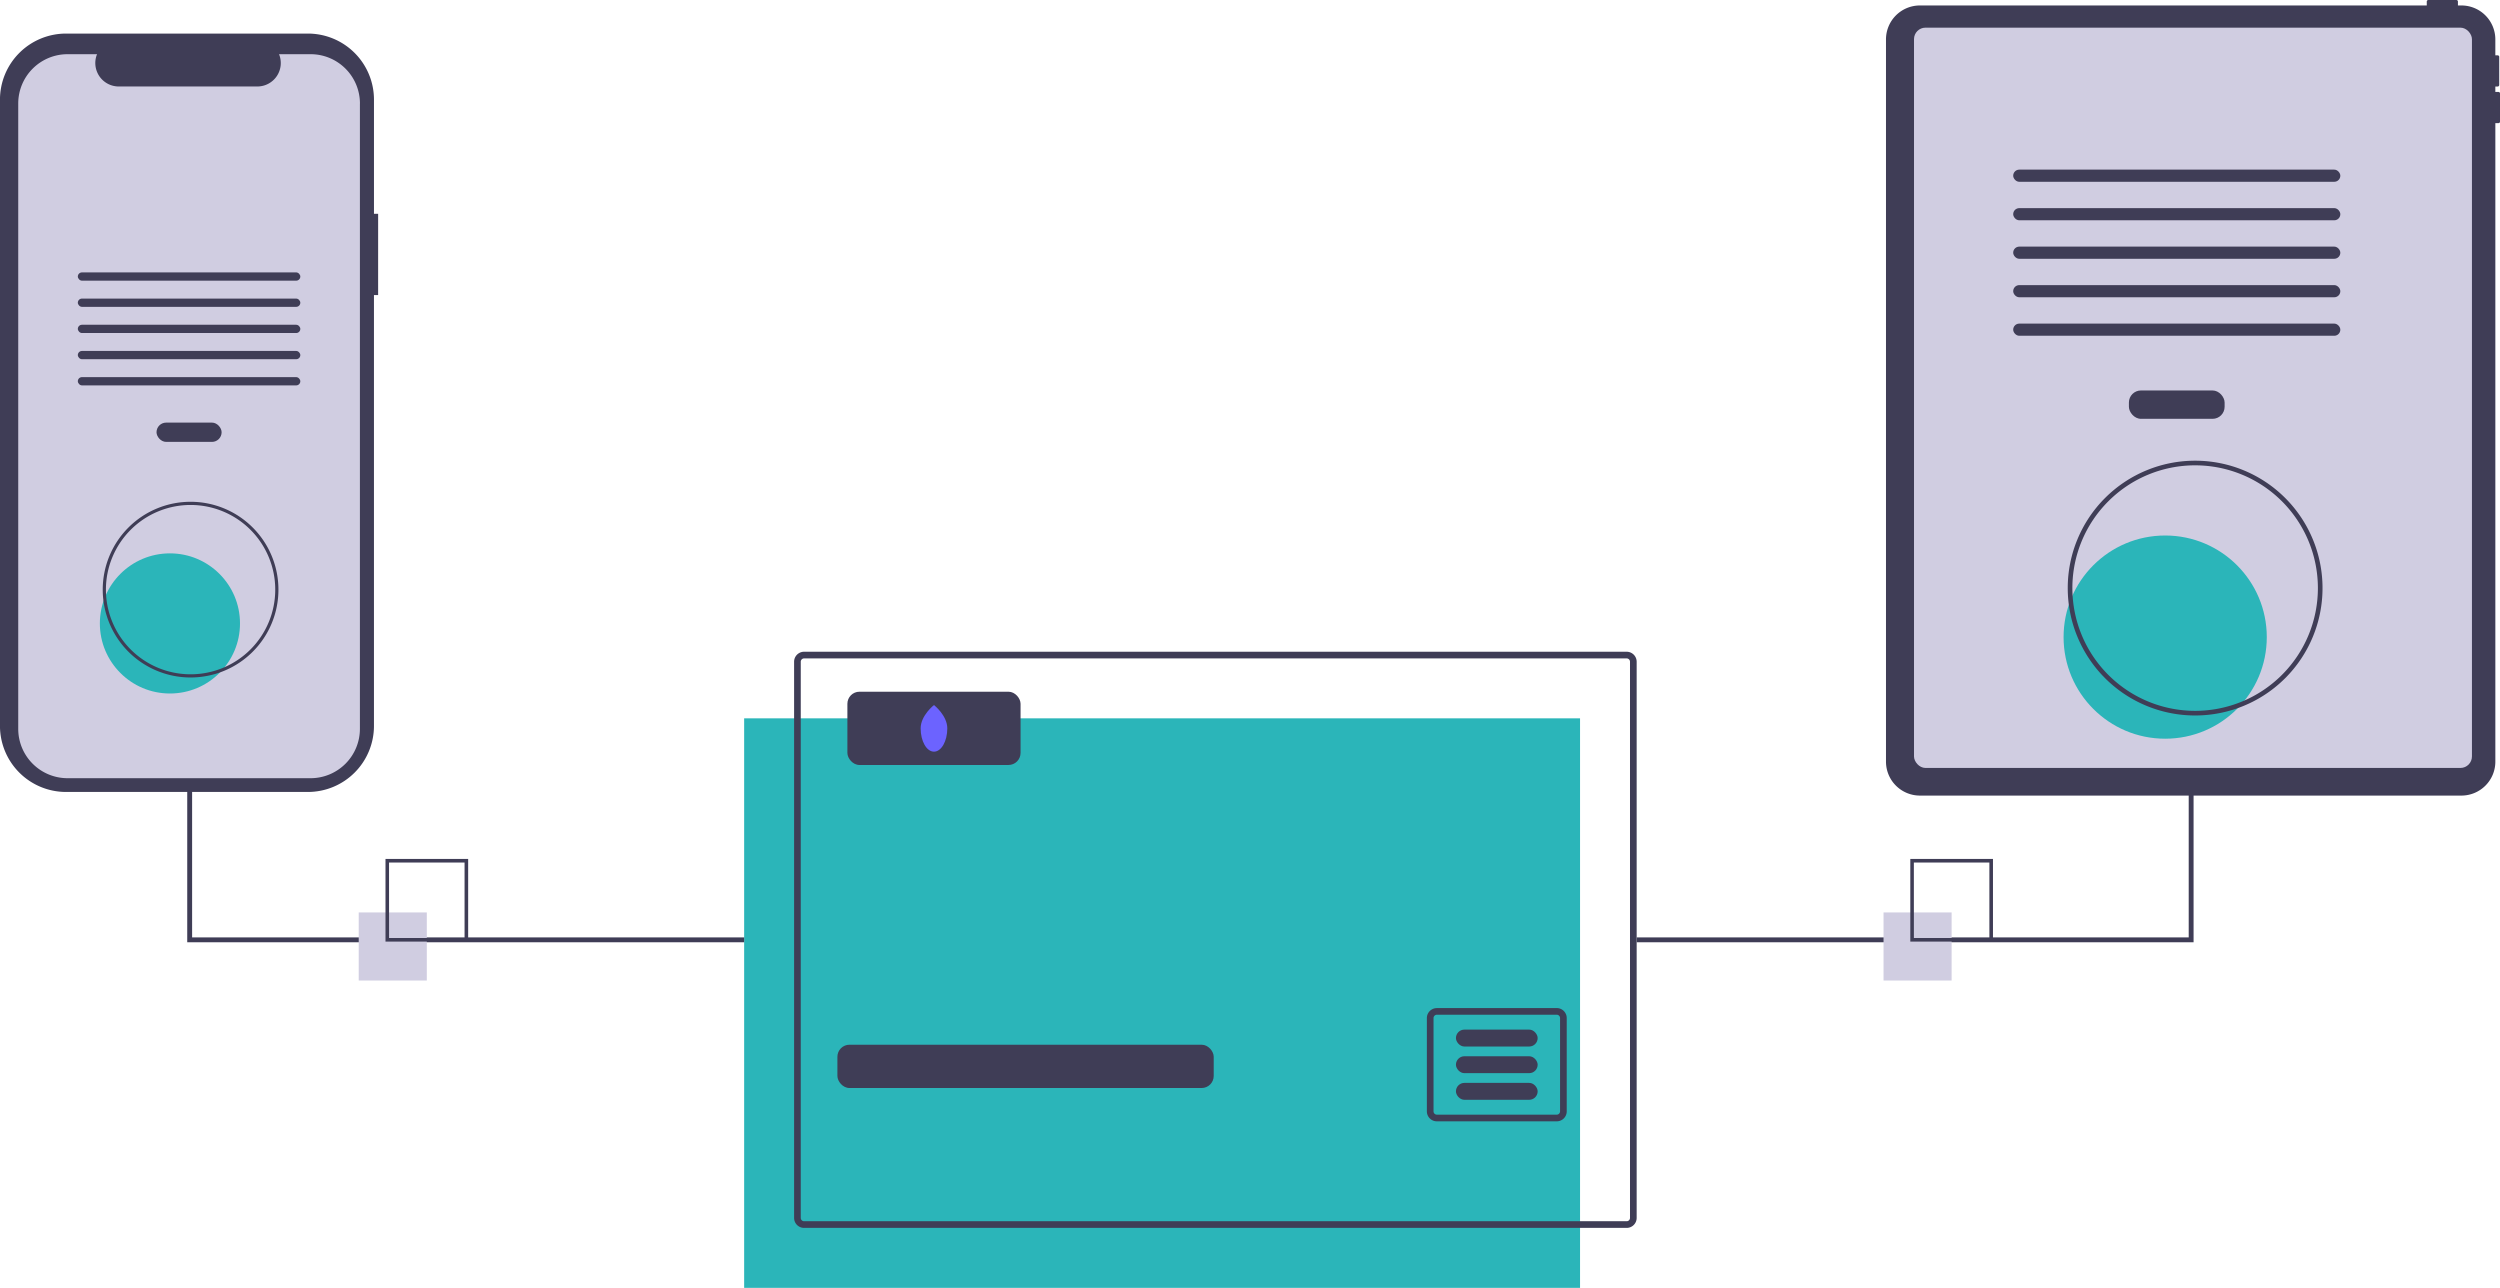 <svg xmlns="http://www.w3.org/2000/svg" width="414.335" height="213.439" viewBox="0 0 414.335 213.439">
  <g id="enterprise_network" transform="translate(0 0)">
    <rect id="Rectangle_459" data-name="Rectangle 459" width="138.537" height="94.383" transform="translate(123.331 119.056)" fill="#2bb5b9"/>
    <path id="Path_634" data-name="Path 634" d="M550.521,453.218H414.193a1.659,1.659,0,0,0-1.657,1.657v92.174a1.656,1.656,0,0,0,1.657,1.657H550.521a1.656,1.656,0,0,0,1.657-1.657V454.875A1.659,1.659,0,0,0,550.521,453.218Zm.552,93.831a.551.551,0,0,1-.552.552H414.193a.55.55,0,0,1-.552-.552V454.875a.553.553,0,0,1,.552-.552H550.521a.553.553,0,0,1,.552.552Z" transform="translate(-280.927 -345.202)" fill="#3f3d56"/>
    <rect id="Rectangle_460" data-name="Rectangle 460" width="62.369" height="7.175" rx="2" transform="translate(138.785 173.146)" fill="#3f3d56"/>
    <path id="Path_635" data-name="Path 635" d="M694.249,599.748H674.383a1.657,1.657,0,0,0-1.657,1.657v15.453a1.656,1.656,0,0,0,1.657,1.657h19.866a1.656,1.656,0,0,0,1.657-1.657V601.4a1.656,1.656,0,0,0-1.657-1.657Zm.552,17.11a.553.553,0,0,1-.552.552H674.383a.553.553,0,0,1-.552-.552V601.4a.55.55,0,0,1,.552-.552h19.866a.55.55,0,0,1,.552.552Z" transform="translate(-436.246 -432.672)" fill="#3f3d56"/>
    <rect id="Rectangle_461" data-name="Rectangle 461" width="13.544" height="2.802" rx="1.401" transform="translate(241.298 170.641)" fill="#3f3d56"/>
    <rect id="Rectangle_462" data-name="Rectangle 462" width="13.544" height="2.802" rx="1.401" transform="translate(241.298 175.057)" fill="#3f3d56"/>
    <rect id="Rectangle_463" data-name="Rectangle 463" width="13.544" height="2.802" rx="1.401" transform="translate(241.298 179.472)" fill="#3f3d56"/>
    <rect id="Rectangle_464" data-name="Rectangle 464" width="28.701" height="12.143" rx="2" transform="translate(140.441 114.641)" fill="#3f3d56"/>
    <path id="Path_636" data-name="Path 636" d="M468.99,478.994c0,2.134-.988,3.864-2.208,3.864s-2.208-1.73-2.208-3.864,2.208-3.864,2.208-3.864S468.99,476.86,468.99,478.994Z" transform="translate(-311.991 -358.282)" fill="#6c63ff"/>
    <path id="Path_637" data-name="Path 637" d="M765.291,161.837h-.806v90.128H672.992v.806h92.3Z" transform="translate(-401.741 -96.608)" fill="#3f3d56"/>
    <path id="Path_638" data-name="Path 638" d="M169.291,252.771h-92.3V161.837H77.8v90.128h91.493Z" transform="translate(-45.96 -96.608)" fill="#3f3d56"/>
    <path id="Path_639" data-name="Path 639" d="M963.016,200.462H962.5v-.9h.387a.258.258,0,0,0,.258-.258V194.65a.258.258,0,0,0-.258-.258H962.5v-2.64a5.625,5.625,0,0,0-5.625-5.625H956.3v-.646a.258.258,0,0,0-.258-.258h-4.649a.258.258,0,0,0-.258.258v.646h-84a5.625,5.625,0,0,0-5.625,5.625v119.7a5.625,5.625,0,0,0,5.625,5.625h89.742a5.625,5.625,0,0,0,5.625-5.625V205.628h.517a.258.258,0,0,0,.258-.258V200.72A.258.258,0,0,0,963.016,200.462Z" transform="translate(-548.938 -185.222)" fill="#3f3d56"/>
    <rect id="Rectangle_465" data-name="Rectangle 465" width="92.469" height="122.692" rx="1.905" transform="translate(317.216 4.583)" fill="#d0cde1"/>
    <rect id="Rectangle_466" data-name="Rectangle 466" width="15.863" height="4.701" rx="2" transform="translate(352.832 64.713)" fill="#3f3d56"/>
    <rect id="Rectangle_467" data-name="Rectangle 467" width="54.217" height="2.015" rx="1.007" transform="translate(333.655 28.114)" fill="#3f3d56"/>
    <rect id="Rectangle_468" data-name="Rectangle 468" width="54.217" height="2.015" rx="1.007" transform="translate(333.655 34.494)" fill="#3f3d56"/>
    <rect id="Rectangle_469" data-name="Rectangle 469" width="54.217" height="2.015" rx="1.007" transform="translate(333.655 40.874)" fill="#3f3d56"/>
    <rect id="Rectangle_470" data-name="Rectangle 470" width="54.217" height="2.015" rx="1.007" transform="translate(333.655 47.253)" fill="#3f3d56"/>
    <rect id="Rectangle_471" data-name="Rectangle 471" width="54.217" height="2.015" rx="1.007" transform="translate(333.655 53.633)" fill="#3f3d56"/>
    <circle id="Ellipse_20" data-name="Ellipse 20" cx="16.839" cy="16.839" r="16.839" transform="translate(342.005 88.751)" fill="#2bb5b9"/>
    <path id="Path_640" data-name="Path 640" d="M957.367,416.887a21.113,21.113,0,1,1,21.113-21.113,21.113,21.113,0,0,1-21.113,21.113Zm0-41.458a20.345,20.345,0,1,0,20.345,20.345A20.345,20.345,0,0,0,957.367,375.43Z" transform="translate(-593.559 -298.308)" fill="#3f3d56"/>
    <path id="Path_641" data-name="Path 641" d="M148.675,228.9h-.691V209.979a10.95,10.95,0,0,0-10.95-10.95H96.954A10.95,10.95,0,0,0,86,209.979V313.768a10.95,10.95,0,0,0,10.95,10.95h40.082a10.95,10.95,0,0,0,10.95-10.95v-71.4h.69Z" transform="translate(-86.004 -193.464)" fill="#3f3d56"/>
    <path id="Path_642" data-name="Path 642" d="M150.129,215.683V319.321a8.178,8.178,0,0,1-8.177,8.179H101.678a8.177,8.177,0,0,1-8.176-8.177V215.683a8.176,8.176,0,0,1,8.175-8.176h4.887a3.884,3.884,0,0,0,3.6,5.351h22.963a3.884,3.884,0,0,0,3.6-5.351h5.232a8.177,8.177,0,0,1,8.176,8.175Z" transform="translate(-90.48 -198.525)" fill="#d0cde1"/>
    <rect id="Rectangle_472" data-name="Rectangle 472" width="10.789" height="3.197" rx="1.599" transform="translate(25.941 70.04)" fill="#3f3d56"/>
    <rect id="Rectangle_473" data-name="Rectangle 473" width="36.876" height="1.37" rx="0.685" transform="translate(12.898 45.147)" fill="#3f3d56"/>
    <rect id="Rectangle_474" data-name="Rectangle 474" width="36.876" height="1.37" rx="0.685" transform="translate(12.898 49.486)" fill="#3f3d56"/>
    <rect id="Rectangle_475" data-name="Rectangle 475" width="36.876" height="1.37" rx="0.685" transform="translate(12.898 53.825)" fill="#3f3d56"/>
    <rect id="Rectangle_476" data-name="Rectangle 476" width="36.876" height="1.37" rx="0.685" transform="translate(12.898 58.164)" fill="#3f3d56"/>
    <rect id="Rectangle_477" data-name="Rectangle 477" width="36.876" height="1.37" rx="0.685" transform="translate(12.898 62.503)" fill="#3f3d56"/>
    <circle id="Ellipse_21" data-name="Ellipse 21" cx="11.613" cy="11.613" r="11.613" transform="translate(16.55 91.711)" fill="#2bb5b9"/>
    <path id="Path_643" data-name="Path 643" d="M142.807,420.672a14.56,14.56,0,1,1,14.56-14.56A14.56,14.56,0,0,1,142.807,420.672Zm0-28.591a14.031,14.031,0,1,0,14.031,14.031,14.031,14.031,0,0,0-14.031-14.031Z" transform="translate(-111.221 -308.39)" fill="#3f3d56"/>
    <rect id="Rectangle_478" data-name="Rectangle 478" width="11.285" height="11.285" transform="translate(59.452 151.221)" fill="#d0cde1"/>
    <path id="Path_644" data-name="Path 644" d="M258.213,552.116h-13.7v-13.7h13.7Zm-13.108-.6h12.512V539.008H245.1Z" transform="translate(-180.623 -396.058)" fill="#3f3d56"/>
    <rect id="Rectangle_479" data-name="Rectangle 479" width="11.285" height="11.285" transform="translate(312.166 151.221)" fill="#d0cde1"/>
    <path id="Path_645" data-name="Path 645" d="M885.213,552.116h-13.7v-13.7h13.7Zm-13.108-.6h12.512V539.008H872.1Z" transform="translate(-554.909 -396.058)" fill="#3f3d56"/>
  </g>
</svg>
